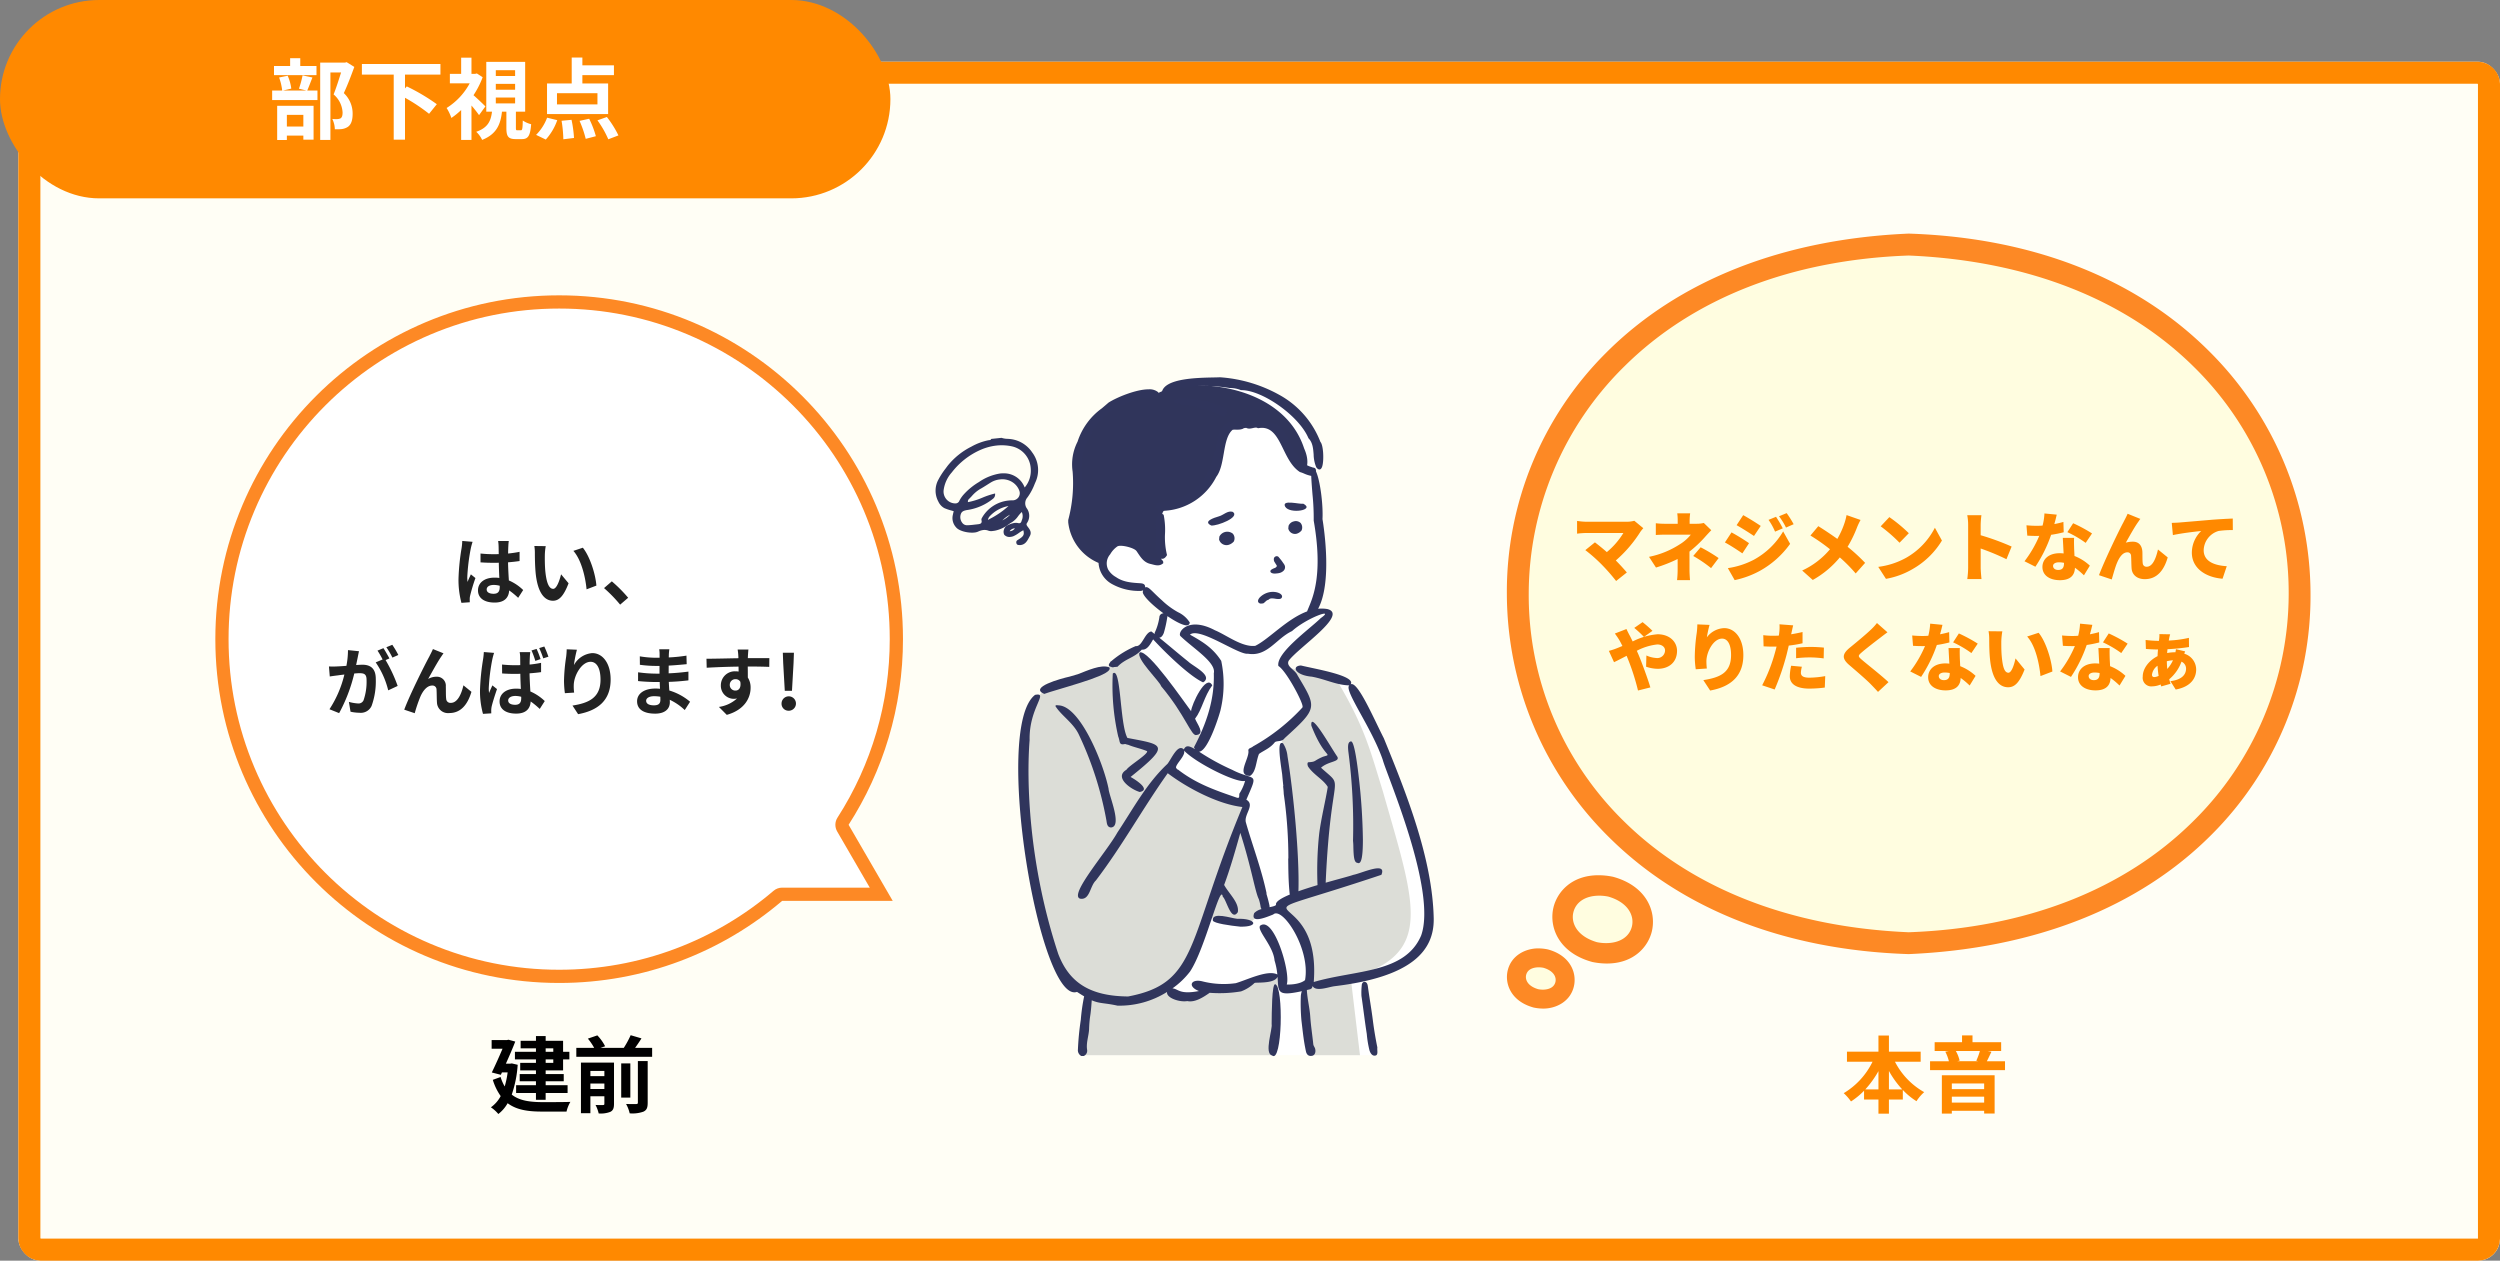 <svg xmlns="http://www.w3.org/2000/svg" width="567.161" height="286" viewBox="0 0 567.161 286">
  <rect x="0" y="0" width="567.161" height="286" fill="#808080" stroke="none"/>
  <g id="Group_1775" data-name="Group 1775" transform="translate(-913.839 -1832)">
    <g id="Group_1773" data-name="Group 1773">
      <g id="Rectangle_1258" data-name="Rectangle 1258" transform="translate(918 1846)" fill="#fffef5" stroke="#ff8900" stroke-width="5">
        <rect width="563" height="272" rx="5" stroke="none"/>
        <rect x="2.5" y="2.5" width="558" height="267" rx="2.5" fill="none"/>
      </g>
      <g id="Group_1767" data-name="Group 1767">
        <rect id="Rectangle_1256" data-name="Rectangle 1256" width="202" height="45" rx="22.5" transform="translate(913.839 1832)" fill="#ff8900"/>
        <path id="Path_2587" data-name="Path 2587" d="M-29.2-15.02h-3.68V-16.8h-2.3v1.78h-3.66v2.06h9.64ZM-32.18-3.94V-1.3h-3.74V-3.94Zm-5.94,5.7h2.2v-1h3.74v.92h2.32V-6h-8.26Zm5.76-14.66a20.943,20.943,0,0,1-.82,3.02l1.7.42H-36.8l1.88-.44a10.07,10.07,0,0,0-.82-2.92l-1.94.4a12.615,12.615,0,0,1,.7,2.96h-2.28V-7.3h10.28V-9.46H-31.3c.34-.76.74-1.86,1.18-2.96Zm10-3-.36.1h-5.64V1.74h2.32v-15.3h2.42c-.48,1.52-1.12,3.56-1.7,4.98A5.744,5.744,0,0,1-23.28-4.5c0,.68-.12,1.14-.48,1.36a2.02,2.02,0,0,1-.74.16,7.559,7.559,0,0,1-1.12-.04,5.452,5.452,0,0,1,.58,2.34,10.347,10.347,0,0,0,1.6-.04,3.364,3.364,0,0,0,1.36-.5C-21.32-1.76-21-2.74-21-4.2a6.385,6.385,0,0,0-2-4.68c.8-1.7,1.68-4,2.38-5.94Zm21.28,2.82v-2.4H-18.9v2.4h7.22V1.68h2.56v-9.5A39.552,39.552,0,0,1-3.66-4.18L-1.9-6.36A45.153,45.153,0,0,0-8.72-10.4l-.4.46v-3.14ZM9.12-5.86c-.38-.4-1.82-1.78-2.7-2.54A20.115,20.115,0,0,0,8.5-12.48l-1.32-.86-.4.1H5.96v-3.68H3.62v3.68H1.06v2.14h4.5A14.92,14.92,0,0,1,.32-5.5,10.284,10.284,0,0,1,1.4-3.24a16.23,16.23,0,0,0,2.22-1.8V1.74H5.96v-7.8A27.582,27.582,0,0,1,7.68-3.88Zm2.36-2.02h4.38v1.34H11.48Zm0-3.1h4.38v1.34H11.48Zm0-3.1h4.38v1.32H11.48ZM16.38-.44c-.3,0-.34-.06-.34-.62v-3.6h2.1v-11.3H9.32v11.3h1.3C10.36-2.62,9.74-1.04,7.04-.1A5.957,5.957,0,0,1,8.38,1.74c3.3-1.32,4.18-3.54,4.5-6.4h1v3.64c0,1.94.38,2.58,2.12,2.58h1.4c1.36,0,1.9-.68,2.1-3.38a5.853,5.853,0,0,1-1.9-.84c-.04,1.96-.12,2.22-.46,2.22ZM34.54-6.32H25.36V-8.86h9.18Zm2.42-4.74H31.12v-1.9h7.16v-2.22H31.12v-1.76H28.7v5.88H23.1v6.94H36.96ZM22.82,1.66a12.772,12.772,0,0,0,2.6-4.4l-2.3-.56A11.014,11.014,0,0,1,20.62.6ZM26.4-2.6a28.628,28.628,0,0,1,.4,4.2l2.42-.3a26.794,26.794,0,0,0-.56-4.12Zm4.08.02a24.783,24.783,0,0,1,1.4,4.08l2.3-.6a21.708,21.708,0,0,0-1.52-3.96Zm4.06-.12A22.116,22.116,0,0,1,37,1.6L39.3.72a23.373,23.373,0,0,0-2.62-4.18Z" transform="translate(1014.839 1862)" fill="#fff"/>
      </g>
    </g>
    <g id="Group_1772" data-name="Group 1772">
      <g id="Group_1769" data-name="Group 1769">
        <g id="Group_1768" data-name="Group 1768">
          <g id="Union_29" data-name="Union 29" transform="translate(1118.692 2055) rotate(180)" fill="#fff" stroke-linecap="round" stroke-linejoin="round">
            <path d="M 77.999 154.5 C 67.672 154.5 57.653 152.478 48.223 148.489 C 43.69 146.572 39.319 144.199 35.229 141.436 C 31.178 138.699 27.368 135.556 23.906 132.094 C 20.444 128.632 17.301 124.822 14.564 120.771 C 11.801 116.681 9.428 112.31 7.511 107.777 C 3.522 98.347 1.5 88.328 1.5 78.001 C 1.5 63.293 5.684 49.01 13.599 36.695 L 14.094 35.924 L 13.634 35.131 L 4.932 20.127 L 27.413 20.127 L 27.965 20.127 L 28.386 19.768 C 35.162 13.99 42.805 9.48 51.103 6.362 C 59.692 3.136 68.741 1.5 77.999 1.5 C 88.328 1.5 98.346 3.522 107.777 7.511 C 112.309 9.428 116.681 11.801 120.771 14.564 C 124.822 17.301 128.631 20.444 132.094 23.906 C 135.556 27.369 138.699 31.178 141.436 35.229 C 144.199 39.319 146.572 43.691 148.489 48.223 C 152.478 57.654 154.5 67.672 154.5 78.001 C 154.5 88.328 152.478 98.347 148.489 107.777 C 146.572 112.31 144.199 116.681 141.436 120.771 C 138.699 124.822 135.556 128.632 132.094 132.094 C 128.631 135.556 124.822 138.699 120.771 141.436 C 116.681 144.199 112.309 146.572 107.777 148.489 C 98.346 152.478 88.328 154.5 77.999 154.5 Z" stroke="none"/>
            <path d="M 77.999 3 C 68.922 3 60.05 4.604 51.63 7.767 C 43.496 10.822 36.003 15.244 29.359 20.91 C 28.816 21.373 28.126 21.627 27.413 21.627 L 7.536 21.627 L 14.932 34.378 C 15.496 35.352 15.469 36.559 14.86 37.506 C 7.101 49.578 3 63.581 3 78.001 C 3 88.127 4.983 97.948 8.893 107.193 C 10.772 111.636 13.098 115.922 15.807 119.931 C 18.49 123.903 21.572 127.638 24.967 131.033 C 28.362 134.428 32.097 137.51 36.069 140.193 C 40.078 142.902 44.364 145.228 48.807 147.107 C 58.052 151.017 67.873 153 77.999 153 C 88.126 153 97.948 151.017 107.192 147.107 C 111.636 145.228 115.922 142.902 119.931 140.193 C 123.903 137.51 127.638 134.428 131.033 131.033 C 134.428 127.638 137.509 123.903 140.193 119.931 C 142.902 115.922 145.228 111.636 147.107 107.193 C 151.017 97.948 153 88.127 153 78.001 C 153 67.874 151.017 58.052 147.107 48.808 C 145.228 44.364 142.902 40.078 140.193 36.069 C 137.509 32.097 134.428 28.362 131.033 24.967 C 127.638 21.572 123.903 18.491 119.931 15.807 C 115.922 13.098 111.636 10.772 107.192 8.893 C 97.948 4.983 88.126 3 77.999 3 M 77.999 0 C 121.078 0 156 34.922 156 78.001 C 156 121.078 121.078 156 77.999 156 C 34.922 156 0 121.078 0 78.001 C 0 62.488 4.529 48.031 12.337 35.884 L 2.328 18.627 L 27.413 18.627 C 41.032 7.013 58.698 0 77.999 0 Z" stroke="none" fill="#fd8925"/>
          </g>
          <path id="Path_2588" data-name="Path 2588" d="M-22.984-13.277a12.632,12.632,0,0,1-.153,1.649,49.9,49.9,0,0,0-.7,7.021A20.307,20.307,0,0,0-23.171.765l1.9-.136c-.017-.238-.017-.527-.017-.7A3.323,3.323,0,0,1-21.2-.85a40.16,40.16,0,0,1,1.207-4.012L-21.029-5.7c-.255.561-.527,1.122-.748,1.717a7.792,7.792,0,0,1-.068-1.088,44.524,44.524,0,0,1,.8-6.511,14.148,14.148,0,0,1,.408-1.5Zm8.5,10.455c0,.986-.357,1.53-1.394,1.53-.884,0-1.564-.306-1.564-.986,0-.629.646-1.02,1.6-1.02a5.248,5.248,0,0,1,1.36.187Zm5.321.68A10.686,10.686,0,0,0-12.41-4.318c-.068-1.139-.153-2.482-.187-4.114.918-.068,1.8-.17,2.618-.289v-2.091c-.8.17-1.683.289-2.6.391,0-.748.034-1.377.051-1.751a10.753,10.753,0,0,1,.1-1.088h-2.414a9.526,9.526,0,0,1,.1,1.1c.017.357.017,1.037.034,1.87-.391.017-.8.017-1.19.017a27.915,27.915,0,0,1-2.941-.153v2.006c1,.068,1.955.1,2.941.1.391,0,.8,0,1.207-.017.017,1.19.068,2.414.119,3.451a7.563,7.563,0,0,0-1.1-.068c-2.3,0-3.74,1.173-3.74,2.89C-19.414-.289-17.952.7-15.64.7c2.278,0,3.2-1.156,3.3-2.754A17.169,17.169,0,0,1-10.3-.374ZM-4.046-12.1l-2.584-.034a9.757,9.757,0,0,1,.119,1.7c0,1.037.034,2.992.187,4.539C-5.848-1.377-4.233.289-2.4.289c1.36,0,2.414-1.037,3.536-3.961l-1.7-2.04c-.323,1.326-.986,3.3-1.785,3.3-1.054,0-1.564-1.649-1.8-4.08-.1-1.207-.119-2.482-.1-3.57A13.34,13.34,0,0,1-4.046-12.1Zm8.415.357-2.142.714C4.063-8.959,4.964-5,5.219-2.3l2.227-.85C7.259-5.729,5.967-9.792,4.369-11.747ZM14.654-.391a31.865,31.865,0,0,0-3.706-3.723L9.18-2.584a31.906,31.906,0,0,1,3.655,3.757ZM-37.485,12.59a20.118,20.118,0,0,0-1.377-2.312l-1.343.561a16.961,16.961,0,0,1,1.377,2.346Zm-11.424-1.105a18.639,18.639,0,0,1-.357,3.57c-.85.068-1.649.119-2.176.136a15.632,15.632,0,0,1-1.785,0l.187,2.278c.527-.085,1.394-.2,1.87-.255.323-.051.85-.119,1.445-.187A24.97,24.97,0,0,1-53.108,24.9l2.193.884a36.481,36.481,0,0,0,3.434-8.993c.476-.034.884-.068,1.156-.068,1.054,0,1.632.187,1.632,1.53a12.854,12.854,0,0,1-.68,4.607,1.238,1.238,0,0,1-1.258.731,9.823,9.823,0,0,1-2.074-.357l.374,2.227a9.531,9.531,0,0,0,2.006.238,2.69,2.69,0,0,0,2.771-1.547,16.457,16.457,0,0,0,.952-6.137c0-2.414-1.258-3.213-3.043-3.213-.34,0-.85.034-1.411.068.119-.612.255-1.224.357-1.734.085-.425.187-.952.289-1.394Zm9.4,1.887c-.34-.629-.935-1.7-1.36-2.329l-1.343.561a18.8,18.8,0,0,1,1.156,2.006l-1.564.663a19.065,19.065,0,0,1,2.839,6.341l2.142-1a33.451,33.451,0,0,0-2.737-5.865Zm12.274-1.156-2.4-.969c-.306.714-.612,1.258-.833,1.717-.884,1.6-4.437,8.67-5.678,12.036l2.38.8a32.492,32.492,0,0,1,1.275-3.74c.595-1.377,1.53-2.533,2.686-2.533a.906.906,0,0,1,.986.935c.051.68.034,2.057.1,2.958a2.5,2.5,0,0,0,2.788,2.346c2.6,0,4.165-1.9,5.032-4.811l-1.819-1.479c-.476,2.091-1.394,3.978-2.839,3.978a.95.95,0,0,1-1.071-.918c-.1-.7-.051-2.057-.085-2.805A2.032,2.032,0,0,0-28.8,17.52a3.831,3.831,0,0,0-1.921.51c.833-1.479,2.108-3.825,2.941-5.032C-27.591,12.726-27.4,12.42-27.234,12.216Zm23.8.765a23.52,23.52,0,0,0-.935-2.312l-1.156.357a21.382,21.382,0,0,1,.918,2.329Zm-1.785.544a19.615,19.615,0,0,0-.9-2.312l-1.156.357a17.74,17.74,0,0,1,.867,2.363Zm-12.869-1.6a16.372,16.372,0,0,1-.17,1.649,52.606,52.606,0,0,0-.7,7.021,19.268,19.268,0,0,0,.68,5.355l1.887-.119c-.017-.238-.017-.527-.017-.714a4.742,4.742,0,0,1,.085-.782c.2-.918.748-2.618,1.224-4.012l-1.054-.833c-.238.561-.527,1.139-.748,1.734a8.124,8.124,0,0,1-.068-1.088,44.524,44.524,0,0,1,.8-6.511,14.412,14.412,0,0,1,.408-1.513Zm8.483,10.438c0,1-.357,1.53-1.377,1.53-.9,0-1.581-.306-1.581-.986,0-.612.663-1.02,1.615-1.02a5.121,5.121,0,0,1,1.343.187Zm4.505-7.99a22.663,22.663,0,0,1-2.6.391c0-.748.034-1.377.051-1.751a10.41,10.41,0,0,1,.1-1.071H-9.962a6.626,6.626,0,0,1,.119,1.1c0,.357.017,1.037.017,1.853-.391.017-.782.017-1.173.017a28,28,0,0,1-2.958-.153l.017,2.023c.986.068,1.955.1,2.941.1.391,0,.782-.017,1.19-.017.017,1.19.068,2.4.119,3.434a7.478,7.478,0,0,0-1.088-.068c-2.312,0-3.74,1.19-3.74,2.907,0,1.768,1.445,2.754,3.757,2.754,2.278,0,3.2-1.156,3.3-2.754A18.729,18.729,0,0,1-5.406,24.83l1.139-1.785a11.006,11.006,0,0,0-3.264-2.176c-.068-1.139-.153-2.5-.187-4.114C-6.8,16.687-5.9,16.6-5.1,16.483ZM.714,11.3C.7,11.774.663,12.454.578,13.066A40.827,40.827,0,0,0,.1,18.455a21.778,21.778,0,0,0,.2,2.805L2.4,21.124a10.11,10.11,0,0,1-.085-1.785c.085-2.21,1.819-5.2,3.808-5.2,1.394,0,2.261,1.445,2.261,4.046,0,4.08-2.618,5.3-6.358,5.882L3.3,26.02c4.454-.816,7.378-3.094,7.378-7.854,0-3.706-1.819-6-4.165-6a5.2,5.2,0,0,0-4.165,2.72,27.487,27.487,0,0,1,.68-3.485Zm21.25,11.475c0,.969-.578,1.241-1.479,1.241-1.156,0-1.751-.408-1.751-1.037,0-.578.646-1.037,1.836-1.037a9.021,9.021,0,0,1,1.377.119C21.964,22.348,21.964,22.586,21.964,22.773ZM28.7,23.2a13.022,13.022,0,0,0-4.709-2.55c-.051-.646-.085-1.326-.119-1.955,1.632-.051,2.941-.17,4.454-.34V16.364c-1.377.17-2.788.323-4.488.391L23.851,15c1.615-.085,2.975-.221,4.08-.323l-.051-1.938a35.275,35.275,0,0,1-4.012.408l.017-.663A11.252,11.252,0,0,1,24,11.3h-2.3a6.739,6.739,0,0,1,.085,1.156v.765h-.833a22.285,22.285,0,0,1-3.655-.323l.017,1.921a28.035,28.035,0,0,0,3.655.255h.8v1.751h-.8a30.54,30.54,0,0,1-4.063-.306L16.9,18.506c1.122.136,3.06.221,4.046.221h.867c.017.493.034,1.02.068,1.53a10.332,10.332,0,0,0-1.037-.051c-2.6,0-4.165,1.19-4.165,2.89,0,1.785,1.428,2.805,4.114,2.805,2.227,0,3.315-1.105,3.315-2.55,0-.17,0-.374-.017-.595a12.752,12.752,0,0,1,3.4,2.329Zm9.01-3.791A1.257,1.257,0,0,1,39,18.081a1.2,1.2,0,0,1,1.1.595c.221,1.462-.408,1.989-1.1,1.989A1.251,1.251,0,0,1,37.706,19.407Zm8.976-6.1c-.884-.017-3.179,0-4.879,0,0-.2.017-.374.017-.51.017-.272.068-1.173.119-1.445H39.491a11.392,11.392,0,0,1,.153,1.462,4.316,4.316,0,0,1,.017.51c-2.261.034-5.321.119-7.242.119l.051,2.04c2.074-.119,4.675-.221,7.225-.255l.017,1.122a4.039,4.039,0,0,0-.663-.051,3.17,3.17,0,0,0-3.366,3.145,2.966,2.966,0,0,0,2.907,3.094,3.635,3.635,0,0,0,.765-.085,7.7,7.7,0,0,1-4.114,1.921l1.785,1.8c4.114-1.156,5.406-3.944,5.406-6.137a4.151,4.151,0,0,0-.629-2.329c0-.731,0-1.649-.017-2.5,2.278,0,3.859.034,4.879.085Zm3.5,7.412h1.632l.357-6.273.085-2.363H49.742l.085,2.363ZM51,25.238a1.634,1.634,0,1,0-1.547-1.632A1.576,1.576,0,0,0,51,25.238Z" transform="translate(1041.692 1968)" fill="#222"/>
        </g>
        <path id="Path_2590" data-name="Path 2590" d="M-4.332-13.167v.779H-6.061v-.779Zm0,3.287H-6.061v-.779h1.729Zm-3.933-2.508h-4.769v1.729h4.769v.779h-3.572v1.71h3.572v.836h-3.686V-5.7h3.686v.893h-4.5V-3.04h4.5V-1.5h2.2V-3.04h4.978V-4.807H-6.061V-5.7h4.1V-7.334h-4.1V-8.17h3.952v-2.489H-.684v-1.729H-2.109v-2.489H-6.061V-15.96h-2.2v1.083h-3.477v1.71h3.477Zm-5.472,2.641-.4.057h-.95c.779-1.729,1.558-3.534,2.128-5.016l-1.539-.418-.342.076h-3.477v1.976h2.47c-.7,1.653-1.615,3.7-2.432,5.377l2.052.532.247-.551h1.292a20.047,20.047,0,0,1-.665,3.192,9.358,9.358,0,0,1-.931-2.147l-1.767.646a12.814,12.814,0,0,0,1.786,3.686A7.292,7.292,0,0,1-18.487.209,8.015,8.015,0,0,1-16.8,1.729,8.119,8.119,0,0,0-14.687-.722c2.014,1.52,4.6,1.9,7.809,1.9H-1.33a7.973,7.973,0,0,1,.874-2.2c-1.387.057-5.244.057-6.365.057-2.774-.019-5.168-.3-6.935-1.71a26.04,26.04,0,0,0,1.349-6.764ZM4.085-3.952V-5.187H7.258v1.235ZM7.258-8.037v1.178H4.085V-8.037Zm2.185-1.9h-7.5V1.539H4.085V-2.3H7.258V-.608c0,.228-.076.3-.3.3-.247.019-1.007.019-1.71-.019A7.813,7.813,0,0,1,5.966,1.6a5.958,5.958,0,0,0,2.641-.361c.646-.323.836-.855.836-1.824ZM14.858-.874c0,.266-.1.342-.4.342-.323.019-1.311.019-2.28-.019A7.922,7.922,0,0,1,13,1.577a7.456,7.456,0,0,0,3.116-.38c.76-.361.969-.912.969-2.033v-9.443H14.858Zm-1.71-8.873H11.077V-2h2.071Zm1.083-3.534c.475-.665.988-1.406,1.444-2.147l-2.451-.722a21.3,21.3,0,0,1-1.558,2.869H6.384l1.045-.361a10.5,10.5,0,0,0-1.767-2.47l-2.147.741a12.742,12.742,0,0,1,1.425,2.09H.893v2.033h17.2v-2.033Z" transform="translate(1043.692 2083)"/>
      </g>
      <g id="Group_1771" data-name="Group 1771">
        <path id="Path_2591" data-name="Path 2591" d="M-8.322-3.857v-4.18A21.176,21.176,0,0,0-5.3-3.857Zm-5.358,0A22.14,22.14,0,0,0-10.7-8v4.142Zm12.559-6.27v-2.28h-7.2v-3.667H-10.7v3.667h-7.144v2.28h5.8A16.878,16.878,0,0,1-18.582-3a11.171,11.171,0,0,1,1.653,1.881,16.948,16.948,0,0,0,2.964-2.432v2H-10.7V1.653h2.375V-1.558h3.154V-3.724a15.544,15.544,0,0,0,3.1,2.546A9.606,9.606,0,0,1-.323-3.23a16.6,16.6,0,0,1-6.631-6.9Zm14.4,4.921v1.292H5.947V-5.206ZM5.947-.855V-2.2h7.334V-.855ZM3.686,1.634H5.947V1.007h7.334v.608h2.375V-7.068H3.686Zm8.626-14.193a14.326,14.326,0,0,1-.817,2.2l.475.114H7.144l.57-.133a7.965,7.965,0,0,0-.855-2.185Zm1.577,2.318c.323-.589.665-1.368,1.045-2.147l-.817-.171h3.021v-2h-6.5v-1.539H8.265v1.539H2.052v2H5.244l-.779.152a9.715,9.715,0,0,1,.817,2.166H1.007v2.014H18.012v-2.014Z" transform="translate(1350.692 2083)" fill="#ff8900"/>
        <g id="Group_1770" data-name="Group 1770">
          <g id="XMLID_8_" transform="translate(1255.692 1885)">
            <g id="Group_1617" data-name="Group 1617" transform="translate(0.766 2.289)">
              <ellipse id="Ellipse_25" data-name="Ellipse 25" cx="89.06" cy="79.353" rx="89.06" ry="79.353" transform="translate(0.965)" fill="#fffde0"/>
              <ellipse id="Ellipse_26" data-name="Ellipse 26" cx="5.99" cy="4.719" rx="5.99" ry="4.719" transform="matrix(-0.969, -0.246, 0.246, -0.969, 11.611, 172.642)" fill="#fffde0"/>
              <ellipse id="Ellipse_27" data-name="Ellipse 27" cx="10.083" cy="7.948" rx="10.083" ry="7.948" transform="matrix(-0.969, -0.246, 0.246, -0.969, 28.867, 163.6)" fill="#fffde0"/>
            </g>
            <g id="Group_1618" data-name="Group 1618" transform="translate(0 0)">
              <path id="Path_2030" data-name="Path 2030" d="M322.684,106.4c16.437-16.487,40.179-25.849,68.686-27.075,27.952.9,51.484,10.091,68.049,26.578a77.775,77.775,0,0,1,23.109,55.018,76.469,76.469,0,0,1-22.476,54.787c-16.437,16.487-40.179,25.845-68.67,27.075h-.033c-27.948-.9-51.471-10.091-68.032-26.578a77.775,77.775,0,0,1-23.109-55.018A76.5,76.5,0,0,1,322.684,106.4ZM391.371,84.3c-26.532.948-48.826,9.632-64.464,25.108a72.479,72.479,0,0,0-21.739,51.579,71.712,71.712,0,0,0,21.367,51.438c15.563,15.477,37.994,24.26,64.837,25.4,26.537-.948,48.826-9.632,64.464-25.109a72.479,72.479,0,0,0,21.739-51.579A71.712,71.712,0,0,0,456.207,109.7C440.644,94.219,418.226,85.435,391.371,84.3Z" transform="translate(-300.207 -79.33)" fill="#fd8925"/>
              <path id="Path_2031" data-name="Path 2031" d="M660.866,438.3c.807-3.373,3.965-7.31,10.228-7.31a16.339,16.339,0,0,1,3.216.335l.1.021.037.012c7.533,2.082,9.814,7.86,8.742,12.351-.8,3.373-3.965,7.31-10.228,7.31a16.342,16.342,0,0,1-3.216-.335l-.1-.021-.037-.012C662.075,448.573,659.794,442.791,660.866,438.3Zm11.929,8.088c3.092,0,5.286-1.407,5.865-3.763.6-2.43-.828-5.476-5.348-6.788a10.216,10.216,0,0,0-2.061-.211c-3.092,0-5.286,1.407-5.865,3.763-.6,2.43.828,5.476,5.348,6.788A10.274,10.274,0,0,0,672.8,446.388Z" transform="translate(-650.294 -285.43)" fill="#fd8925"/>
              <path id="Path_2032" data-name="Path 2032" d="M703.712,476.093c.828-3.46,4.081-5.013,6.937-5.013a10.664,10.664,0,0,1,2.136.228l.1.025c5.054,1.395,6.569,5.331,5.836,8.394-.828,3.46-4.081,5.013-6.937,5.013a10.806,10.806,0,0,1-2.144-.228l-.091-.025C704.495,483.092,702.984,479.156,703.712,476.093Zm7.972,4.35c.728,0,2.467-.17,2.852-1.726.261-1.047-.306-2.521-2.711-3.233a5.585,5.585,0,0,0-1.076-.108c-.729,0-2.467.17-2.852,1.726-.257,1.047.306,2.521,2.711,3.233A5.624,5.624,0,0,0,711.685,480.443Z" transform="translate(-703.521 -308.926)" fill="#fd8925"/>
            </g>
          </g>
          <path id="Path_2589" data-name="Path 2589" d="M-61.693-12.359a6.678,6.678,0,0,1-1.87.221H-72.59a15.167,15.167,0,0,1-2.091-.187v2.89a19.444,19.444,0,0,1,2.091-.153h8.415a17.4,17.4,0,0,1-3.757,4.335c-1-.884-1.989-1.666-2.7-2.21L-72.811-5.7a35.579,35.579,0,0,1,3.655,3.213,44.342,44.342,0,0,1,3.332,3.791l2.431-1.938c-.663-.782-1.581-1.8-2.5-2.72A29.415,29.415,0,0,0-60.316-9.86a9.419,9.419,0,0,1,.663-.816Zm12.512,6.987a26.57,26.57,0,0,0,3.434-3.213c.408-.459,1.02-1.122,1.513-1.632l-1.7-1.649a6.444,6.444,0,0,1-1.6.187h-1.615v-.748a14.322,14.322,0,0,1,.119-1.615h-2.924a11.391,11.391,0,0,1,.1,1.615v.748h-2.72a17.447,17.447,0,0,1-2.244-.119v2.669c.544-.051,1.666-.085,2.295-.085h5.644A9.522,9.522,0,0,1-51.408-7a20.138,20.138,0,0,1-6.953,2.822l1.581,2.431a32.767,32.767,0,0,0,4.913-1.938v2.465A21.8,21.8,0,0,1-52,1.105h2.941c-.051-.527-.119-1.615-.119-2.329Zm.85,1a28.988,28.988,0,0,1,4.046,2.754l1.717-2.278a37.489,37.489,0,0,0-4.08-2.448Zm18.785-8.891-1.7.7a14.165,14.165,0,0,1,1.479,2.669l1.751-.748A26.117,26.117,0,0,0-29.546-13.26Zm2.414-.833-1.734.714a15.109,15.109,0,0,1,1.581,2.567l1.734-.765A22.734,22.734,0,0,0-27.132-14.093Zm-9.86.459-1.5,2.278c1.19.663,2.924,1.768,3.944,2.448l1.53-2.278C-33.983-11.849-35.8-12.988-36.992-13.634ZM-40.477-1.615l1.547,2.72A20.738,20.738,0,0,0-33.235-.986,20.853,20.853,0,0,0-26.35-7.123l-1.581-2.822a17.345,17.345,0,0,1-6.715,6.46A18.5,18.5,0,0,1-40.477-1.615Zm.833-8.109-1.5,2.278c1.207.646,2.924,1.768,3.961,2.482l1.513-2.312A46.282,46.282,0,0,0-39.644-9.724Zm26.1-3.927a13.666,13.666,0,0,1-.442,1.734A18.923,18.923,0,0,1-15.64-8.245c-1.377-.986-3.026-2.091-4.318-2.89L-21.743-9.01A42.3,42.3,0,0,1-17.306-5.9a18.118,18.118,0,0,1-6.307,4.828l2.4,2.142a21.549,21.549,0,0,0,6.137-5.117,34.711,34.711,0,0,1,3.6,3.638l2.142-2.4A40.426,40.426,0,0,0-13.311-6.46a27.192,27.192,0,0,0,2.142-4.4,15.079,15.079,0,0,1,.8-1.683Zm9.707.459L-5.8-11.1A35.432,35.432,0,0,1-1.53-7.378L.578-9.537A34.3,34.3,0,0,0-3.842-13.192ZM-6.358-1.9-4.607.816A18.141,18.141,0,0,0,1.479-1.428,18.384,18.384,0,0,0,8.092-7.871l-1.6-2.907A16.427,16.427,0,0,1,0-3.978,17.494,17.494,0,0,1-6.358-1.9ZM23.9-6.511a56.205,56.205,0,0,0-7.021-2.567v-2.329a20.212,20.212,0,0,1,.17-2.21H13.838a11.876,11.876,0,0,1,.2,2.21V-1.7a19.085,19.085,0,0,1-.2,2.567h3.23C16.983.1,16.881-1.241,16.881-1.7V-6.069a53.018,53.018,0,0,1,5.848,2.431ZM42.143-9.486A33.606,33.606,0,0,0,37.859-11.8L36.55-9.775A24.092,24.092,0,0,1,40.7-7.344ZM35.649-12.1c-.561.17-1.275.34-2.057.493.238-.85.425-1.615.544-2.142l-2.788-.272a13.384,13.384,0,0,1-.425,2.754c-.442.034-.867.051-1.309.051-.561,0-1.564-.034-2.346-.119l.187,2.346c.782.051,1.462.068,2.176.068.17,0,.357,0,.544-.017a26.271,26.271,0,0,1-3.349,5.763l2.465,1.241a31.223,31.223,0,0,0,3.57-7.242,26.814,26.814,0,0,0,2.856-.578Zm.136,9.367c0,.935-.306,1.53-1.309,1.53-.714,0-1.173-.374-1.173-.918,0-.476.51-.816,1.343-.816a6.154,6.154,0,0,1,1.139.119Zm-.272-5.746c.051.952.119,2.329.187,3.536A7.489,7.489,0,0,0,34.816-5c-2.6,0-3.927,1.445-3.927,3.128,0,1.955,1.734,2.992,3.961,2.992,2.482,0,3.366-1.207,3.417-2.822A17.858,17.858,0,0,1,40.307.017L41.65-2.176a10.863,10.863,0,0,0-3.485-2.193c-.034-.7-.068-1.36-.085-1.751-.017-.833-.051-1.632,0-2.363Zm17.595-4.3-2.89-1.173c-.357.833-.731,1.462-.952,1.938-.884,1.6-4.3,8.653-5.542,12l2.89.969c.272-.918.765-2.737,1.173-3.706C48.365-4.148,49.13-5.2,50.167-5.2A.79.79,0,0,1,51-4.386c.051.544.051,1.955.119,2.822C51.2-.221,52.241.884,54.128.884c2.686,0,4.318-1.921,5.185-4.93l-2.21-1.8c-.51,2.261-1.309,3.91-2.533,3.91a.824.824,0,0,1-.918-.748c-.1-.646-.051-2.023-.085-2.635-.085-1.445-.816-2.295-2.159-2.295a5.666,5.666,0,0,0-1.6.221c.8-1.411,1.887-3.4,2.754-4.624C52.751-12.274,52.921-12.563,53.108-12.784Zm7.123.9.255,2.771c2.023-.442,4.981-.782,6.426-.935a6.863,6.863,0,0,0-2.125,4.913c0,3.587,3.213,5.627,6.97,5.916l.952-2.839C69.8-2.227,67.473-3.2,67.473-5.678a4.68,4.68,0,0,1,3.383-4.369,21.136,21.136,0,0,1,3.23-.2l-.017-2.618c-1.224.051-3.213.153-4.9.289-3.077.272-5.627.476-7.208.612C61.642-11.934,60.911-11.9,60.231-11.883Zm-117.81,24.49a27.378,27.378,0,0,0-2.244-1.972l-1.887,1.309a22.58,22.58,0,0,1,2.193,2.04Zm-8.534.612a16.832,16.832,0,0,1,1.088,1.615c.221.391.425.8.629,1.207-.408.17-.816.34-1.241.51a14.634,14.634,0,0,1-1.836.6l1.173,2.567c.68-.306,1.7-.85,2.856-1.445l.34.833a51.61,51.61,0,0,1,2.244,7.038l2.805-.7c-.561-1.921-1.989-5.78-2.7-7.463l-.374-.85A12.91,12.91,0,0,1-56.491,15.7c1.054,0,1.768.578,1.768,1.36a1.757,1.757,0,0,1-1.955,1.717,6.413,6.413,0,0,1-2.278-.578l-.068,2.55a8.478,8.478,0,0,0,2.635.476c2.55,0,4.386-1.5,4.386-4.08,0-2.023-1.666-3.757-4.42-3.757a14.987,14.987,0,0,0-5.644,1.632c-.238-.476-.459-.952-.7-1.394-.187-.323-.561-1.105-.714-1.428ZM-47.4,11.145a16.933,16.933,0,0,1-.136,1.938,40.43,40.43,0,0,0-.442,5.372,19.551,19.551,0,0,0,.221,2.873l2.516-.17a13.823,13.823,0,0,1-.1-1.615c0-2.21,1.632-5.168,3.553-5.168,1.19,0,2.04,1.19,2.04,3.74,0,4-2.5,5.083-6.29,5.678l1.547,2.363c4.624-.85,7.531-3.23,7.531-8.041,0-3.808-1.938-6.12-4.352-6.12a5.145,5.145,0,0,0-3.927,2.091,25.3,25.3,0,0,1,.612-2.822Zm22.406,7.684a25.716,25.716,0,0,1,3.332-.187,24.441,24.441,0,0,1,2.924.221l.051-2.448c-1.02-.1-2.04-.153-2.975-.153-1.1,0-2.363.085-3.332.187Zm1.462-5.95c-.85.2-1.717.374-2.584.51l.068-.289c.085-.391.255-1.207.391-1.734l-3.111-.238a9.169,9.169,0,0,1-.051,1.887,6.031,6.031,0,0,1-.1.68c-.442.017-.9.034-1.343.034a17.518,17.518,0,0,1-2.176-.136l.068,2.533c.578.034,1.224.068,2.091.068.272,0,.561,0,.85-.017-.085.391-.2.8-.306,1.19a37.274,37.274,0,0,1-2.958,7.6l2.839.952a55.891,55.891,0,0,0,2.686-7.837c.17-.663.34-1.411.51-2.125a27.232,27.232,0,0,0,3.128-.527Zm-2.584,7.65a11.933,11.933,0,0,0-.306,2.4c0,1.717,1.479,2.788,4.42,2.788a27.705,27.705,0,0,0,3.519-.238l.1-2.6a21.354,21.354,0,0,1-3.6.357c-1.479,0-1.921-.442-1.921-1.139a6.115,6.115,0,0,1,.221-1.343Zm19.465-9.69a12.156,12.156,0,0,1-1.479,1.6c-1.139,1.088-3.3,2.873-4.641,3.961-1.785,1.462-1.887,2.482-.17,3.961,1.53,1.309,3.944,3.383,4.879,4.352.544.561,1.1,1.139,1.649,1.751l2.38-2.21c-1.683-1.6-5-4.165-6.1-5.134-.816-.714-.85-.867-.017-1.581C-9.095,16.619-6.987,15-5.933,14.2c.459-.357,1.037-.8,1.666-1.258Zm22.865,4.675A33.606,33.606,0,0,0,11.934,13.2l-1.309,2.023a24.092,24.092,0,0,1,4.148,2.431ZM9.724,12.9c-.561.17-1.275.34-2.057.493.238-.85.425-1.615.544-2.142l-2.788-.272A13.383,13.383,0,0,1,5,13.729c-.442.034-.867.051-1.309.051-.561,0-1.564-.034-2.346-.119l.187,2.346c.782.051,1.462.068,2.176.068.17,0,.357,0,.544-.017A26.27,26.27,0,0,1,.9,21.821l2.465,1.241a31.223,31.223,0,0,0,3.57-7.242,26.814,26.814,0,0,0,2.856-.578Zm.136,9.367c0,.935-.306,1.53-1.309,1.53-.714,0-1.173-.374-1.173-.918,0-.476.51-.816,1.343-.816a6.154,6.154,0,0,1,1.139.119Zm-.272-5.746c.051.952.119,2.329.187,3.536A7.489,7.489,0,0,0,8.891,20c-2.6,0-3.927,1.445-3.927,3.128,0,1.955,1.734,2.992,3.961,2.992,2.482,0,3.366-1.207,3.417-2.822a17.858,17.858,0,0,1,2.04,1.717l1.343-2.193a10.863,10.863,0,0,0-3.485-2.193c-.034-.7-.068-1.36-.085-1.751-.017-.833-.051-1.632,0-2.363Zm12.206-3.791-3.128-.034a9.971,9.971,0,0,1,.153,1.819c0,1.071.017,2.992.187,4.59.476,4.607,2.125,6.307,4.114,6.307,1.479,0,2.55-1.054,3.723-4.029l-2.057-2.516c-.238,1.139-.833,3.247-1.615,3.247-.969,0-1.309-1.547-1.513-3.757-.1-1.122-.1-2.227-.1-3.332A15.707,15.707,0,0,1,21.794,12.726Zm8.228.323-2.6.85c1.972,2.142,2.788,6.443,3.026,8.976l2.7-1.037C33.014,19.407,31.671,14.987,30.022,13.049Zm20.2,2.465A33.606,33.606,0,0,0,45.934,13.2l-1.309,2.023a24.092,24.092,0,0,1,4.148,2.431ZM43.724,12.9c-.561.17-1.275.34-2.057.493.238-.85.425-1.615.544-2.142l-2.788-.272A13.384,13.384,0,0,1,39,13.729c-.442.034-.867.051-1.309.051-.561,0-1.564-.034-2.346-.119l.187,2.346c.782.051,1.462.068,2.176.068.17,0,.357,0,.544-.017A26.27,26.27,0,0,1,34.9,21.821l2.465,1.241a31.223,31.223,0,0,0,3.57-7.242,26.814,26.814,0,0,0,2.856-.578Zm.136,9.367c0,.935-.306,1.53-1.309,1.53-.714,0-1.173-.374-1.173-.918,0-.476.51-.816,1.343-.816a6.155,6.155,0,0,1,1.139.119Zm-.272-5.746c.051.952.119,2.329.187,3.536A7.489,7.489,0,0,0,42.891,20c-2.6,0-3.927,1.445-3.927,3.128,0,1.955,1.734,2.992,3.961,2.992,2.482,0,3.366-1.207,3.417-2.822a17.858,17.858,0,0,1,2.04,1.717l1.343-2.193a10.863,10.863,0,0,0-3.485-2.193c-.034-.7-.068-1.36-.085-1.751-.017-.833-.051-1.632,0-2.363ZM59.211,21.26c-.051-.527-.085-1.105-.1-1.751a7.731,7.731,0,0,1,1.394-.221A7.479,7.479,0,0,1,59.211,21.26ZM56.27,23.1c-.391,0-.527-.221-.527-.544A2.976,2.976,0,0,1,57,20.529c.051.8.136,1.581.255,2.3A2.474,2.474,0,0,1,56.27,23.1Zm4.913-6.324c-.017.153-.068.425-.119.7h-.085a9,9,0,0,0-1.8.17c.034-.289.051-.578.085-.867a47.5,47.5,0,0,0,4.879-.493L64.124,14.2a24.716,24.716,0,0,1-4.573.612c.034-.187.068-.374.1-.544a7.19,7.19,0,0,1,.221-.867l-2.448-.051a6.158,6.158,0,0,1-.034.969l-.068.561h-.408a24.935,24.935,0,0,1-2.618-.2l.068,2.04c.663.051,1.751.119,2.55.119h.2c-.051.476-.085.986-.1,1.513-1.887.952-3.366,2.737-3.366,4.641a1.951,1.951,0,0,0,2.176,2.21,4.878,4.878,0,0,0,1.887-.425,3.358,3.358,0,0,0,.136.442l2.108-.6c-.1-.323-.221-.663-.306-1.02a9.33,9.33,0,0,0,2.788-3.995,1.708,1.708,0,0,1,1.037,1.581c0,1.156-.731,2.5-3.553,2.839l1.207,1.9c3.468-.629,4.641-2.635,4.641-4.539a3.758,3.758,0,0,0-2.7-3.587c.085-.221.153-.425.2-.527Z" transform="translate(1346.303 1962.504)" fill="#ff8900"/>
        </g>
      </g>
      <g id="XMLID_13_" transform="translate(1126.088 1917.592)">
        <path id="XMLID_8_2" data-name="XMLID_8_" d="M283.393,236.315s-8.286.9-11.744,8.5-1.708,11.112-2.277,14.113-1.656,4.088-.982,6.881.88,3.724,3,5.588a21.244,21.244,0,0,0,3.647,2.666,3.645,3.645,0,0,0,.747,3.028,10.084,10.084,0,0,0,5.691,2.791,5.712,5.712,0,0,1,3.313,1.146l3.539,3.471,1.17,1.126-1.06,3.206-1.331,2.8-1.025-.268a7.734,7.734,0,0,1-1.5,1.656c-.986.828.556-.286-2.466,1.824s-6.229,3.972-6.229,3.972l-13.964,5.2a7.687,7.687,0,0,0-2.09,1.778c-.718,1-4.468,13.083-2.391,27.845s4.731,26.014,4.731,26.014,2.946,7.338,4.053,9.044a9.425,9.425,0,0,0,3.994,2.973c.892.455,1.487.766,1.487.766l-.29,3.844-.733,10.041h66.292l-2.868-17.624a27.756,27.756,0,0,0,7.445-2.387c3.1-1.684,9.487-3.52,7.357-16.93S339.163,318,339.163,318l-7.533-15.156-1.1-1.247-13.593-2.863s-1.478-.615-.863-1.684a21.658,21.658,0,0,1,4.435-5.416c1.89-1.442,5.748-3.987,5.831-4.85s.123-1.273-.9-1.19-2.587.944-2.5.246,2.422-2.121,1.847-10.752S323.8,258.9,323.8,258.9l-1.15-4.969a2.284,2.284,0,0,0,1.478-1.3,11.862,11.862,0,0,0-1.027-6.464c-1.19-2.916-4.475-5.831-5.338-6.651s-2.464-3.957-9.322-5.12-11.129-1.326-13.139-.628-6.282,1.847-6.282,1.847l-1.724.78Z" transform="translate(-237.166 -232.556)" fill="#fff"/>
        <g id="XMLID_11_" transform="translate(19.368 1.841)">
          <g id="XMLID_9_" transform="translate(0 59.935)">
            <path id="Path_2075" data-name="Path 2075" d="M373.565,983.7c.321-2.185.678-4.369.894-6.565,0-1.206-.042-2.411-.086-3.616a21.25,21.25,0,0,0-.3-2.156c-.266-.081,1.166-.465,1.078-.656a5.491,5.491,0,0,1-.252-2.345l-4.3.356s-3.353.832-3.9.986-.545.6-2.112.909-7.017.073-7.766.729.409,1.012-1.84,1.511-3.542.5-5.041-.5-1.585-1.392-1.585-1.392A24.832,24.832,0,0,1,343.882,973a23.361,23.361,0,0,1-7.766.856,42.769,42.769,0,0,1-4.914-1.394l-1.421,13.918h43.289C373.238,985.449,373.442,984.541,373.565,983.7Z" transform="translate(-316.092 -894.359)" fill="#dcddd7"/>
            <path id="Path_2076" data-name="Path 2076" d="M604.765,981.688c.167,2.071.323,4.178.56,6.269h11.5L614.715,970.3l-4.837.986-4.973.567h-.955C604.589,975.091,604.5,978.406,604.765,981.688Z" transform="translate(-539.913 -895.943)" fill="#dcddd7"/>
            <path id="Path_2077" data-name="Path 2077" d="M281.592,565.39l2.4,3.416,11.134,15.211,1.324,1.341-1.517,3.309-2.138-.621-1.508.448-2.217,3.688,1.425,1.6s4.8,2.468,6.934,3.4,6.993,2.6,7.806,2.846.727.488.472,1.568a34.872,34.872,0,0,0-.367,4.108l6,19.087-2.389.736a3.955,3.955,0,0,1-2.288,1.914c-1.576.441-9.05-1.335-9.2-1.335s-3.772,10.563-3.772,10.563l-3.282,4.066a33.276,33.276,0,0,1-4.988,3.214c-3.629,1.95-4.248.812-7.044,1.008a14.1,14.1,0,0,1-7.963-1.471c-2.593-1.374-4.576-2.16-5.083-3.043a57.98,57.98,0,0,1-6.477-16.708c-1.728-8.644-3.614-25.631-3.614-25.631s.314-12.133.786-15.014a18.715,18.715,0,0,1,2.127-6.159c.534-.837,1.6-1.611,3.6-2.771s8.078-2.191,8.078-2.191l4.115-2.128,4.229-2.187Z" transform="translate(-255.24 -565.39)" fill="#dcddd7"/>
            <path id="Path_2078" data-name="Path 2078" d="M573.734,586.78c3.177.815,10.816,2.4,12.159,3.888,5.968,10.15,7.167,15.422,9.942,24.362,8.2,28.806,12.8,39.286-14.829,43.906-.87.365-1.085.005-2.835-.645,1.9-3.01-2.5-16.324-6.3-16.526,2.27-2.648,4.108-3.329,3.675-4.069-.088-10-1.526-21.965-2.621-34.6a4.275,4.275,0,0,1-.061-.843C581.267,594.034,576.722,593.74,573.734,586.78Z" transform="translate(-513.724 -582.852)" fill="#dcddd7"/>
          </g>
          <path id="XMLID_10_" d="M372.008,253.324c-4.837-14.833-26.1-16.362-33.241-12.5-10.871-.233-18.753,8.3-18.342,20.061-.764,10.657-3.023,13.239,5.491,17.736,3.2-5.84,5.959-4.573,8.251-2.468,1.873,1.719,3.311,4.174,5.432,2.3a45.853,45.853,0,0,0,.252-9.2c-1.058-4.248,8.075-2.712,10.332-7.612,2.7-3.9,1.923-9.086,4.4-12.664,8.693-.053,10.612-4.035,14.508,6.273a7.993,7.993,0,0,0,.575.788,7.169,7.169,0,0,0,2.786,1.932C372.742,257.221,373.078,255.719,372.008,253.324Z" transform="translate(-307.761 -239.016)" fill="#30355b"/>
        </g>
        <g id="XMLID_12_" transform="translate(0 0)">
          <g id="Group_1626" data-name="Group 1626" transform="translate(23.697 62.385)">
            <path id="Path_2079" data-name="Path 2079" d="M371.629,608.916c-1.752-3.138-1.425-16.368-3.32-14.6a52,52,0,0,0,1.234,14.284c.474,1.142.081,2.044,1.563,1.686a5.079,5.079,0,0,0,.733.2c1.28.545,2.793.821,4.257,1.431.224.722-4.143,3.293-4.685,4.215-2.933,1.732,1.087,4.516,3.015,5.046,2.569-.51-.8-2.7-2.081-3.408C381.606,610.35,379.8,610.486,371.629,608.916Z" transform="translate(-351.804 -589.482)" fill="#30355c"/>
            <path id="Path_2080" data-name="Path 2080" d="M298.139,633.939c-.083-.028-.165-.053-.248-.079a.853.853,0,0,0-.145.116c-.068.011-.138.026-.206.042,1.26,2.154,4.068,3.823,5.34,6.5a77.485,77.485,0,0,1,6.29,19.581c.088.468.1,1.524,1.056,1.543,2.613-.244-.52-7.311-.575-8.782C308.424,646.823,303.068,633.809,298.139,633.939Z" transform="translate(-294.1 -621.895)" fill="#30355c"/>
            <path id="Path_2081" data-name="Path 2081" d="M413.089,582.072c-1.589-2.11-9.771-14.069-11.643-13.336-1.043,1.287,4.686,6.718,4.837,7.65,5.592,6.642,6.872,11.54,8.056,11.083,1.958-.244.147-2.453-.345-3.693,1.587-2.044,2.057-5.118,3.9-7.562C416.516,573.423,413.164,580.623,413.089,582.072Z" transform="translate(-378.822 -568.704)" fill="#30355c"/>
            <path id="Path_2082" data-name="Path 2082" d="M279.765,592.457c.283-.1.608-.209.966-.325.163-.044.331-.1.5-.16,4.9-1.535,14.583-4.044,13.257-5.559-1.827-.709-4.956.755-7.1,1.574-.632.178-1.265.362-1.888.549C283.565,588.966,276.216,590.958,279.765,592.457Z" transform="translate(-278.81 -583.008)" fill="#30355c"/>
          </g>
          <g id="Group_1627" data-name="Group 1627" transform="translate(75.542 82.605)">
            <path id="Path_2083" data-name="Path 2083" d="M660.477,701.381l0,.016a12.951,12.951,0,0,1,.075,1.368c.055,2.059.152,3.528.891,3.585a.516.516,0,0,0,.266.081c.468,0,1.006-.6,1.006-5.309a136.986,136.986,0,0,0-.915-14.05c-.938-8.262-1.59-8.262-1.805-8.262a.286.286,0,0,0-.178.062c-.476.2-.58.988-.353,2.622a128.9,128.9,0,0,1,1.01,19.87Z" transform="translate(-641.314 -678.81)" fill="#30355c"/>
            <path id="Path_2084" data-name="Path 2084" d="M562.647,978.758c-.771-.156-.786,6.448-.815,9.044.244,1.111-1.754,6.672.09,7.118C564.236,996.892,564.581,979.316,562.647,978.758Z" transform="translate(-561.133 -923.673)" fill="#30355c"/>
            <path id="Path_2085" data-name="Path 2085" d="M679.31,990.714c-.389-1.928-.757-4.033-1.023-6.17-.32-2.569-.782-5.111-1.129-7.676-.081-.593-.266-.918-.63-1.021-.413-.116-.757.327-.755.758a16.063,16.063,0,0,0-.07,2.442c.43,2.865.753,5.757,1.21,8.615a23.756,23.756,0,0,0,.613,3.721c.3.922.786,1.311,1.377,1.166C679.55,992.391,679.231,991.438,679.31,990.714Z" transform="translate(-654.629 -921.284)" fill="#30355c"/>
          </g>
          <path id="Path_2086" data-name="Path 2086" d="M346.145,395.626c-.281-13.725-6.354-28.74-11.316-40.876-2.3-4.494-5.937-13.042-7.518-12.247,1.238-1.956-8.11-3.487-11.281-4.266-2.193.092-1.379,2.209,2.466,2.538,3.155.586,5.483,1.888,8.5,1.98-1.315,1.038,5.079,9.547,7.6,16.922.79,3.133,12.339,29.584,8.7,39.809-3.665,8.644-14.911,7.768-24.367,10.556,1.858-23.98-22.937-11.5,15.345-24.316,1.335-3.164-4.558-.3-6.415.015-.443.2-3.105.88-6.225,1.774,1.173-26.587,4.576-20.955-1.056-26.088,1.706-1.522,4.282-1.278,3.717-2.468-1.489-2.121-6.224-10.655-5.91-7.074,2.947,7.6,5.019,6.31,2.641,7.052-2.31.988-1.414,1.124-3.4,1.262-.176.283-.145.477-.013.913,1.2,1.875,3.5,2.98,4.494,4.672-.443,2.843-1.515,7.184-1.954,10.691a79.3,79.3,0,0,0-.369,11.582c-1.476.441-2.977.916-4.334,1.4.27-8.014-1.139-22.444-2.481-30.664a6.337,6.337,0,0,0-1.008-2.89c-1.41-.848-.656,3.761-.2,7,.072.812.158,1.695.261,2.655,0,.048-.007.094-.013.13-.013-.035-.029-.073-.044-.108.051.375.09.751.119,1.128.018.23.031.459.042.689q.121.851.23,1.7a103.3,103.3,0,0,1,.815,12.871.1.1,0,0,1-.037.079c.031,2.446.028,5,.321,7.895.02.094.033.178.042.257-1.829.766-3.1,1.524-3.148,2.18.163.329-.525.5-1.449.69a1.312,1.312,0,0,0-.024-.408c-.187-.883-.415-1.752-.681-2.613.007-.046.015-.1.026-.147-1.128-5.427-3.313-11.182-4.7-16.1-.446-1.833,2.163-3.939.112-5.12,2.894-6.628,1.976-4.08-3.234-6.786a51.491,51.491,0,0,1-7.478-4.1c2.16-.167,4.843-9.162,4.887-9.566a25.5,25.5,0,0,0,.132-11.037c-1.91-2.973-4.26-4.367-7.092-5.95,2.1-1.846,11.051,4.664,13.15,4.323,4.376.747,6.42-3.454,10-5.133,3.333-3.006,10-5.388,6.506-2.933-2.431,2.419-10.168,7.876-9.6,10.848,1.8,1.089,5.739,8.508,5.507,9.366a44.851,44.851,0,0,1-11.241,8.87c-.485.457-1.216.347-1.054,1.129.092,1.829-2.808,5.54.375,5.564,1.388-.926,1.3-3.223,2.009-4.964.935-.727,2.527-1.26,3.621-2.69.538-.362,1.627-.044,2.207-.9,7.577-6.881,7.311-6.87,2.925-14.247-.54-1.295-2.688-2-2.007-3.32,2.145-2.958,13.676-10.5,8.76-11.725a7.9,7.9,0,0,0-2.088-.061c3.133-5.807,1.431-17.679.993-20.349.171-3.287-.531-8.767-1.469-10.791,0-.716-.226-.812-.589-.885a1.637,1.637,0,0,1-.41-.125l-.011-.006-.013,0c-2.63-.779-3.682-3.032-4.7-5.212a14.439,14.439,0,0,0-2.081-3.546c-.659-1.063-4.084-1.9-6.088-1.717a2.438,2.438,0,0,0-1.708.668,1.091,1.091,0,0,0-.239.836l.009.09.083.039a1.53,1.53,0,0,0,.792.116,4.7,4.7,0,0,0,.63-.112,4.7,4.7,0,0,1,.544-.1.866.866,0,0,1,.562.107l.053.033.061-.011c.158-.029.314-.05.465-.064,2.745-.244,3.937,2.194,5.2,4.776.975,2,1.985,4.066,3.785,5.23l.024.015.028.005a6.993,6.993,0,0,1,.881.323,7.358,7.358,0,0,0,1.634.533c.059,1.383.173,2.793.285,4.169a53.342,53.342,0,0,1,.279,5.944v.018l0,.018c2.119,11.986-.09,17.224-1.153,19.739-.14.331-.257.612-.345.859-4.609,1.711-8.723,6.35-11.768,7.81-2.986.353-6.58-2.483-9.138-3.53-6.058-3.223-8.532.433-7.845,1.3,2.922,2.826,8.166,6.005,7.586,8.444.178,5.876-1.59,11.3-4.5,16.79a3.328,3.328,0,0,0,.255.45c-1.372-.81-2.075-.975-2.562.055-1.361-1.418-2.843,2.215-3.717,3.278-4.76,4.457-7.8,10.225-11.371,15.593-2.481,4.455-11.064,14.168-8.431,14.979,2.231.382,2.185-2.828,3.575-4.136,5.963-7.823,10.609-16.324,16.3-24.327,4.556,3.463,11.582,7.077,16.935,7.665C290.1,400.7,292.9,410.3,276.814,413.323c-8.8-.072-13.385-3.254-15.837-9.619-6.754-20.437-7.239-39.3-6.508-48.54-.165-7.366,4.457-10.9,1.24-10.264-9.654,7.336,1.021,70.308,9.513,67.387.61.4,1.142.729,1.616,1.006a42.935,42.935,0,0,0-.757,5.311,62.194,62.194,0,0,0-.654,6.738,1.49,1.49,0,0,0,.757,1.482h.575a1.3,1.3,0,0,0,.742-1.469c-.215-1.55.367-3.03.457-4.56a26.857,26.857,0,0,1,.215-2.795c.209-1.258.3-2.534.388-3.811,1.868.806,2.795.545,5.84,1.218a20.245,20.245,0,0,0,11.25-3.111c-.23,1.372,2.879,2.384,4.591,2.075,1.7.365,3.583-.836,5.074-1.88a29.276,29.276,0,0,0,7.114-.318,8.752,8.752,0,0,0,3.048-1.9c.064-.022.129-.044.193-.062,1.5-.061,4.455.026,5.045-1.355.257,3.353-.3,4.543,5.513,3.267a4.057,4.057,0,0,0-.239,1.291,43.007,43.007,0,0,0,.138,5.283c.165,1.366.31,2.736.5,4.1q.209,1.488.522,2.957c.156.731.582,1.192,1.418,1.023.619-.127.874-.841.672-1.605-.1-.369-.378-.634-.419-1.041-.211-2.086-.547-4.161-.685-6.251-.132-1.991-.654-3.921-.766-5.909,0-.035-.005-.07-.009-.107l.371-.09c.885-.152.806-.474.94-.808.718,1.3,3.355.288,4.877.042C341.123,408.914,346.265,402.979,346.145,395.626Zm-44.053-28.378c-.119.191,0,.768-.165.982a1.784,1.784,0,0,1-.409.015.77.77,0,0,1-.07-.033c-5.015-1.706-9.243-3.2-13.325-6.365a.946.946,0,0,1-.182-.066,2.35,2.35,0,0,1-.266-.384c0-.892,2.253-2.755,1.822-3.862,2.688,2.83,11.832,7.373,13.788,6.892l.057.02A10.393,10.393,0,0,1,302.092,367.248Zm10.71,43.357c.927-2.7-2.96-15.749-6.055-13.318-.718,1.082,3.019,4.571,3.289,7.878a15.837,15.837,0,0,1,.632,3.173c-2.134-1.144-6.806,1.194-9.422,1.969a19.623,19.623,0,0,1-7.59-.415c-2.576-.643-3.456,1.146-.773,2.2-4.464.859-4.655-.5-6.01-.606a18.253,18.253,0,0,0,3.985-3.811c3.506-5.265,6.921-20.419,7.434-16.974.834.643,1.9,5.766,3.41,3.491.364-2.149-2.031-4.191-3.105-6.174,1.341-3.581,2.576-7.889,3.673-11.81,2.527,7.917,3.34,13.334,4.189,15.027a10.134,10.134,0,0,1,.4,1.647,1.644,1.644,0,0,0,.215.623,3.4,3.4,0,0,0-1.655.909c-.946,2.551,2.9.859,4.308.318,2.027-1.969,8.508,7.742,7.226,14.88C316,410.44,313.974,410.673,312.8,410.606Z" transform="translate(-233.134 -272.852)" fill="#30355c"/>
          <path id="Path_2087" data-name="Path 2087" d="M497.773,894.965c-1.333-.106-5.8-1.7-5.535.4.211.628,3.935,1.151,6.255,1.388C502.951,896.807,501.984,894.815,497.773,894.965Z" transform="translate(-429.338 -772.114)" fill="#30355c"/>
          <g id="Group_1628" data-name="Group 1628" transform="translate(61.82 28.428)">
            <path id="Path_2088" data-name="Path 2088" d="M564.514,452.643a1.769,1.769,0,0,1-.235.1c-.075.029-.152.057-.224.092a2.618,2.618,0,0,0-.327.178l-.024.015a.628.628,0,0,0-.3.314c-.033.134-.04.435.518.578a1.752,1.752,0,0,0,.435.05c.062,0,.127,0,.2-.007.051,0,.1-.007.152-.013l.061-.006a4.489,4.489,0,0,0,.591-.084,2,2,0,0,0,1.037-.549,1.131,1.131,0,0,0,.288-1.056,1.852,1.852,0,0,0-.332-.61c-.072-.1-.127-.178-.18-.259-.073-.11-.143-.211-.217-.31-.09-.121-.187-.239-.283-.356l-.34-.415a.6.6,0,0,0-.488-.275.349.349,0,0,0-.044,0,.692.692,0,0,0-.584.4,1.146,1.146,0,0,0,.224,1.071,4.331,4.331,0,0,0,.261.435.717.717,0,0,1,.149.3.291.291,0,0,1-.061.158A.815.815,0,0,1,564.514,452.643Z" transform="translate(-549.255 -437.867)" fill="#30355c"/>
            <path id="Path_2089" data-name="Path 2089" d="M586.749,406.761a1.666,1.666,0,0,0-1.179.984l-.009.024-.061.637.018.044a1.559,1.559,0,0,0,1.864,1.111h0a2.225,2.225,0,0,0,1.111-.727l.028-.031.011-.04a1.615,1.615,0,0,0-.23-1.636A1.559,1.559,0,0,0,586.749,406.761Z" transform="translate(-567.303 -402.492)" fill="#30355c"/>
            <path id="Path_2090" data-name="Path 2090" d="M502.083,422.733h0a2.508,2.508,0,0,0,1.236-.764l.029-.033.013-.042a1.626,1.626,0,0,0-.255-1.719,2.009,2.009,0,0,0-3.041.652l-.009.026-.066.67.02.046A1.745,1.745,0,0,0,502.083,422.733Z" transform="translate(-497.496 -413.128)" fill="#30355c"/>
            <path id="Path_2091" data-name="Path 2091" d="M548.466,495.4c-.351.433-.443.782-.283,1.05a.705.705,0,0,0,.676.3,2.031,2.031,0,0,0,.345-.037l.132-.026.055-.04a4.483,4.483,0,0,0,.406-.343,1.312,1.312,0,0,1,.586-.384l.084-.018.062-.061a.921.921,0,0,1,.487-.246,1.446,1.446,0,0,1,.246-.022,4.46,4.46,0,0,1,.718.072,4.866,4.866,0,0,0,.782.075,1.925,1.925,0,0,0,.32-.029l.073-.015.031-.013a.548.548,0,0,0,.358-.672c-.162-.522-1.072-.907-2.121-.894a4,4,0,0,0-.681.066A4.266,4.266,0,0,0,548.466,495.4Z" transform="translate(-536.777 -473.842)" fill="#30355c"/>
            <path id="Path_2092" data-name="Path 2092" d="M492.02,394.917c-1.183-.369-2.084.731-3.149,1.014-1.124.331-3.715,1.153-1.741,2.082C488.5,398.142,493.737,396.149,492.02,394.917Z" transform="translate(-486.409 -392.813)" fill="#30355c"/>
            <path id="Path_2093" data-name="Path 2093" d="M585.225,384.048c-.773.193-5.01-1.047-4.11.678C582.147,386.467,588,385.506,585.225,384.048Z" transform="translate(-563.622 -383.796)" fill="#30355c"/>
          </g>
          <g id="Group_1629" data-name="Group 1629" transform="translate(30.098)">
            <path id="Path_2094" data-name="Path 2094" d="M320.544,283.2a5.867,5.867,0,0,0,3.129,4.837,12.577,12.577,0,0,0,6.29,1.519,1.477,1.477,0,0,0,.7-.149,3.656,3.656,0,0,0-.081.408l-.009.062.015.061c.25,1.027,2.408,3.037,4.7,4.708a.913.913,0,0,0-.948.892,12.263,12.263,0,0,1-1.067,3.526v.27c-.246-.193-.492-.386-.742-.578-1.489.158-2.094,3.535-3.535,3.309a21.4,21.4,0,0,0-5.561,3.427l-.237.154c-.007.042-.011.079-.017.119-.422.5-.457.889.2,1.012a.791.791,0,0,0,.72.04c.217-.007.463-.026.746-.059,1.768-1.879,3.809-1.981,5.513-3.886,1.179.127,1.855-1.08,2.564-2.329,3.335,3.616,8.515,8.49,11.338,9.755a2.079,2.079,0,0,0,.309-.231.227.227,0,0,0,.163-.176c1.133-1.464-2.859-3.35-3.829-4.3-2.242-1.785-4.354-3.625-6.591-5.428.437-.028.76-.387,1.039-1.08a27.274,27.274,0,0,0,.821-3.812c1.757,1.2,3.46,2.09,4.316,2.09a.667.667,0,0,0,.727-.5l.029-.125-.066-.11a6.3,6.3,0,0,0-2.6-2.242,17.388,17.388,0,0,1-3.667-2.707c-.72-.632-1.3-1.2-1.776-1.669-.887-.87-1.333-1.309-1.776-1.309a.589.589,0,0,0-.263.061,1.129,1.129,0,0,0,.013-.14c0-.623-.529-.771-1.095-.806-1.921-.119-3.855-.241-5.507-1.39a4.758,4.758,0,0,1-1.759-1.677,3.12,3.12,0,0,1,.437-3.5,5.386,5.386,0,0,1,1.667-1.813c.815-.406,3.713.321,4.275,1.043.017.022.035.042.05.064.825,1.2,1.517,2.516,3.135,2.891,1,.231,1.981.668,2.907-.165v-.323a1.347,1.347,0,0,0-1.5-.812,2.129,2.129,0,0,1-2.042-1.054c-.861-1.5-2.547-1.908-3.754-2.942-.051-.044-.165,0-.235-.035a6.368,6.368,0,0,0-2.2-.41,3.028,3.028,0,0,0-2.117.694,8.076,8.076,0,0,0-1.307,1.273,5.918,5.918,0,0,0-1.131,1.686,12.831,12.831,0,0,0-1.192-1.023c-1.664-1.324-3.943-3.137-3.919-6.451.1-1.14.285-2.25.465-3.322a25.1,25.1,0,0,0,.5-5.1c.013-.986-.024-1.853-.057-2.617-.13-3.01-.219-5,2.947-10.209,1.532-2.619,4.743-4.815,9.546-6.528l.013,0,.013-.007a5.975,5.975,0,0,1,2.193-.312c1.139-.042,2.215-.083,2.586-.578a.724.724,0,0,0,.1-.637l-.011-.044-.033-.031a3.1,3.1,0,0,0-2.2-.665c-2.793,0-7.133,1.778-9.066,3.006l-.011.007-.009.007c-.542.477-1.032.891-1.506,1.289a15.029,15.029,0,0,0-5.511,7.568,11.3,11.3,0,0,0-1.118,6.808,32.487,32.487,0,0,1-1,10.961l0,.018v.51A11.34,11.34,0,0,0,320.544,283.2Z" transform="translate(-313.67 -241.088)" fill="#30355c"/>
            <path id="Path_2095" data-name="Path 2095" d="M438.585,230.944a38.162,38.162,0,0,1,5.864.481l.011,0h.011a6.548,6.548,0,0,1,2.494.47l.031.015.134,0c2.237,0,5.438,1.328,8.563,3.55,3.151,2.242,5.619,4.977,6.6,7.318l.011.028.02.022c.948.981,1.05,2.286,1.159,3.671a7.947,7.947,0,0,0,.593,2.9l.007.013.009.011c.246.327.474.485.7.485.257,0,.461-.206.608-.61.47-1.306.308-4.947-.38-5.647a20.639,20.639,0,0,0-9.178-10.592,32.219,32.219,0,0,0-13.6-4.071h-.022c-.354.018-.848.029-1.421.04-3.884.077-11.114.222-11.747,3.324l-.057.277.263-.1A26.631,26.631,0,0,1,438.585,230.944Z" transform="translate(-407.813 -228.99)" fill="#30355c"/>
            <path id="Path_2096" data-name="Path 2096" d="M439.973,284.726c.1,0,.207,0,.312,0,.747,0,1.475-.1,1.734-.863l.031-.09-.066-.07a3,3,0,0,0-2.211-1c-2.049,0-3.926,1.989-4.1,4.341-1.407,8.166-4.04,13.119-13.332,14.225l-.051.005-.039.035c-.566.522-.578.905-.488,1.135.173.444.852.689,1.91.689h0a14.087,14.087,0,0,0,11.791-7.7c1-1.3,1.346-3.309,1.686-5.252.393-2.248.764-4.372,2.033-5.436a3.086,3.086,0,0,1,.5-.031C439.778,284.723,439.876,284.725,439.973,284.726Z" transform="translate(-401.881 -272.845)" fill="#30355c"/>
            <path id="Path_2097" data-name="Path 2097" d="M422.315,407.151a1.008,1.008,0,0,0,.764.428h0c.365,0,.709-.266,1.025-.792l.037-.061-.02-.068a16.893,16.893,0,0,1-.435-4.839,17.026,17.026,0,0,0-.3-4.163l-.015-.057-.048-.033a1.2,1.2,0,0,0-.672-.257.685.685,0,0,0-.5.222c-.689.711-.613,3.081-.555,4.988a11.664,11.664,0,0,1-.013,1.844A4.044,4.044,0,0,0,422.315,407.151Z" transform="translate(-401.731 -366.4)" fill="#30355c"/>
            <path id="Path_2098" data-name="Path 2098" d="M449.455,256.441c.325.1.626.207.913.307a13.912,13.912,0,0,0,2.753.731c.228.1.479.239.746.382a4.936,4.936,0,0,0,1.877.733h0a.635.635,0,0,0,.6-.327.708.708,0,0,0,.187-.8c-.367-.883-2.54-1.6-4.3-2.049a27.065,27.065,0,0,0-5.641-.872,2.5,2.5,0,0,0-.832.1c-.769.187-1.078.371-1.061.634.02.334.584.7,4.532,1.144C449.336,256.426,449.413,256.435,449.455,256.441Z" transform="translate(-420.635 -249.848)" fill="#30355c"/>
          </g>
          <path id="Path_2099" data-name="Path 2099" d="M169.04,328.1c1.078-.114,1.515-.929,1.936-1.717.059-.11.118-.219.178-.327.47-.841,0-1.467-.411-2.02l-.1-.129c-.257-.349-.329-.545-.1-.861a2.887,2.887,0,0,0-.1-3.311,2.015,2.015,0,0,1,.169-2.442,13.272,13.272,0,0,0,1.64-3.054l.127-.294a6.621,6.621,0,0,0-.69-6.863,6.889,6.889,0,0,0-5.144-3.052c-.134-.011-.268-.018-.406-.028a4.538,4.538,0,0,1-1.375-.22l-.024-.009-2.356.248-.024.057c-.072.174-.217.2-.415.222l-.051.005c-.048.005-.094.011-.138.018a13.2,13.2,0,0,0-3.855,1.442,16.214,16.214,0,0,0-5.436,4.4c-.145.2-.292.4-.441.6a16.752,16.752,0,0,0-1.592,2.452,5.205,5.205,0,0,0-.031,5.021,3.211,3.211,0,0,0,1.337,1.469,10.034,10.034,0,0,0,1.544.534c.2.057.4.114.6.174l-.066.277c-.066.277-.134.566-.185.854a3.113,3.113,0,0,0,.791,2.532c.689.854,2.749,1.33,4.134,1.184a2.773,2.773,0,0,0,.848-.208,3.969,3.969,0,0,1,1.219-.369,2.416,2.416,0,0,1,1.161.162,1.871,1.871,0,0,0,.891.07c.147-.015.294-.039.435-.059l.145-.022a7.562,7.562,0,0,0,3.041-1.41c.29-.193.591-.391.892-.571a4.906,4.906,0,0,0,1.3-1.295,7.015,7.015,0,0,1,.843-.957,2.293,2.293,0,0,1-.011,1.9l-.037.129c-.125.426-.336.5-.485.512a.907.907,0,0,1-.288-.024,2.408,2.408,0,0,0-.8-.046,4.98,4.98,0,0,0-1.677.6l-.059.029a1.452,1.452,0,0,0-.689.9,1.5,1.5,0,0,0,.061,1.146,1.557,1.557,0,0,0,1.482.485,2.162,2.162,0,0,0,.584-.14,6.417,6.417,0,0,0,1.229-.72,7.059,7.059,0,0,1,1.036-.632c.281,1.016.053,1.4-1.2,2.158-.3.184-.461.364-.378.742.094.428.389.459.711.455A1.387,1.387,0,0,0,169.04,328.1Zm-2.409-3.142-.057.005a1.436,1.436,0,0,1,1.019-.646,1.285,1.285,0,0,1,.169-.007A1.492,1.492,0,0,1,166.631,324.955Zm-4.545-2.8c-.147.083-.3.165-.441.248a1.612,1.612,0,0,1,.382-.806,7.638,7.638,0,0,1,4.286-2.351A19.409,19.409,0,0,1,162.085,322.158Zm2.837.338.121-.11a6.378,6.378,0,0,1,1.623-1.172A6.314,6.314,0,0,1,164.923,322.5Zm3.7-5.292a1.65,1.65,0,0,1-1.223.744,1.836,1.836,0,0,1-.226.009,6.086,6.086,0,0,0-.766.033,7.852,7.852,0,0,0-6.04,3.805c-.018.039-.039.075-.059.114a.772.772,0,0,0-.127.566.733.733,0,0,1-.04.606c-.116.165-.353.259-.773.3-.2.022-.408.046-.612.07s-.41.048-.613.07c-.518.055-.913.079-1.278.083a1.313,1.313,0,0,1-1.012-.511,2.1,2.1,0,0,1-.446-1.669c.162-.865.553-1.08,1.427-1.258a12.071,12.071,0,0,0,5.9-2.521l.026-.022a1.226,1.226,0,0,0,.514-1.1l-.006-.125-.123.028a18.721,18.721,0,0,0-2.733.915,15.6,15.6,0,0,1-3.291,1.019.75.75,0,0,1,.167-.652c.242-.231.477-.477.7-.716a7.754,7.754,0,0,1,1.825-1.565c.569-.314,1.126-.667,1.664-1.008.288-.182.575-.365.867-.542a4.861,4.861,0,0,1,2.016-.665,4.226,4.226,0,0,1,2.993.72,3.877,3.877,0,0,1,1.425,1.862A1.6,1.6,0,0,1,168.623,317.2Zm-3.067-5.371a7.451,7.451,0,0,0-1.128.029,11.606,11.606,0,0,0-4.813,1.937,14.8,14.8,0,0,0-3.487,2.852,6.7,6.7,0,0,0-.966,1.412.919.919,0,0,1-.768.582,1.427,1.427,0,0,1-.22.006,2.693,2.693,0,0,1-2.578-2.977,7.545,7.545,0,0,1,1.866-4.071,16.744,16.744,0,0,1,6.51-5.1,12.37,12.37,0,0,1,3.645-.982,11.061,11.061,0,0,1,3.57.208,5.451,5.451,0,0,1,4.165,4.909,5.9,5.9,0,0,1-1.366,4.4A5.009,5.009,0,0,0,165.556,311.832Z" transform="translate(-149.771 -290.037)" fill="#30355c"/>
        </g>
      </g>
    </g>
  </g>
</svg>
